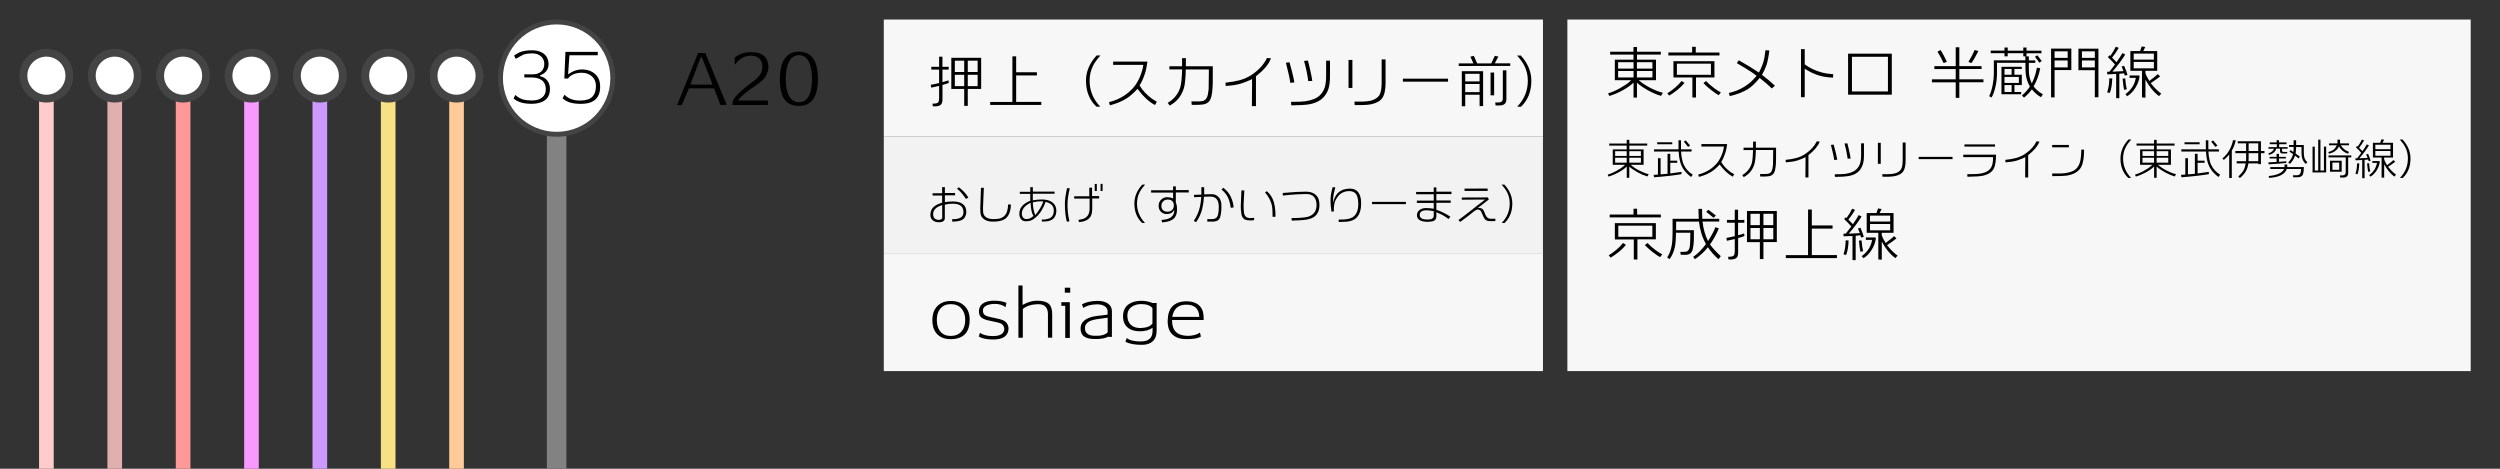 <?xml version="1.0" encoding="utf-8"?>
<!-- Generator: Adobe Illustrator 23.1.0, SVG Export Plug-In . SVG Version: 6.00 Build 0)  -->
<svg version="1.1" id="レイヤー_1" xmlns="http://www.w3.org/2000/svg" xmlns:xlink="http://www.w3.org/1999/xlink" x="0px"
	 y="0px" viewBox="0 0 512 96" style="enable-background:new 0 0 512 96;" xml:space="preserve">
<rect x="0" y="0" width="512" height="96" fill="#333333" stroke="none"/>
<style type="text/css">
	.st0{fill:#828282;}
	.st1{fill:#FFFFFF;}
	.st2{fill:#444444;}
	.st3{fill:#F7F7F7;}
	.st4{fill:#F2F2F2;}
	.st5{fill:#FFCC99;}
	.st6{fill:#F7E184;}
	.st7{fill:#CC99FF;}
	.st8{fill:#F799FF;}
	.st9{fill:#FF9999;}
	.st10{fill:#E2AFAF;}
	.st11{fill:#FFCCCC;}
</style>
<g>
	<rect x="112" y="14" class="st0" width="4" height="82"/>
</g>
<g>
	<circle class="st1" cx="114" cy="16" r="11.5"/>
	<path class="st2" d="M114,5c6.07,0,11,4.93,11,11s-4.93,11-11,11s-11-4.93-11-11S107.93,5,114,5 M114,4c-6.63,0-12,5.37-12,12
		s5.37,12,12,12s12-5.37,12-12S120.63,4,114,4L114,4z"/>
</g>
<rect x="181" y="4" class="st3" width="135" height="24"/>
<rect x="181" y="28" class="st4" width="135" height="24"/>
<rect x="181" y="52" class="st3" width="135" height="24"/>
<g>
	<path d="M193.02,17.39v3.02c0,0.47-0.11,0.81-0.32,1.02c-0.24,0.23-0.64,0.35-1.2,0.35h-0.47l-0.04-0.56h0.24
		c0.44,0,0.74-0.09,0.9-0.26c0.14-0.16,0.2-0.45,0.2-0.86v-2.51c-0.64,0.16-1.17,0.28-1.6,0.36l-0.12-0.59
		c0.39-0.06,0.96-0.17,1.72-0.35v-2.75h-1.6v-0.58h1.6V11.6h0.68v2.08h1.28v0.58h-1.28v2.56c0.54-0.14,0.96-0.26,1.24-0.36
		l0.06,0.52C194.05,17.09,193.62,17.23,193.02,17.39z M198.2,18.21v3.47h-0.73v-3.46h-2.64v-6.38h6.11v6.37H198.2z M197.47,12.43
		h-1.92v2.32h1.92V12.43z M197.47,15.32h-1.92v2.32h1.92V15.32z M200.22,12.43h-2.02v2.32h2.02V12.43z M200.22,15.32h-2.02v2.32
		h2.02V15.32z"/>
	<path d="M202.79,21.5v-0.62h4.55v-9.34h0.77v3.26h4.25v0.65h-4.25v5.42h5.14v0.62H202.79z"/>
	<path d="M225.36,11.37c-0.66,0.74-1.16,1.42-1.48,2.05c-0.49,0.95-0.73,1.99-0.73,3.12c0,2.02,0.73,3.79,2.18,5.3l-0.78,0.01
		c-1.42-1.34-2.14-3.12-2.14-5.32c0-1.86,0.72-3.58,2.17-5.17H225.36z"/>
	<path d="M236.55,21.51c-1.16-0.58-2.36-1.69-3.59-3.31c-0.83,0.9-1.6,1.56-2.29,1.99c-0.93,0.58-2.05,1.04-3.36,1.38l-0.19-0.65
		c1.22-0.3,2.32-0.79,3.29-1.45c0.5-0.34,0.99-0.76,1.49-1.28c0.57-0.6,1.05-1.34,1.46-2.23c0.4-0.88,0.67-1.78,0.79-2.68h-6.18
		v-0.67H235c-0.14,1.01-0.31,1.83-0.52,2.46c-0.32,0.97-0.68,1.78-1.09,2.42c0.58,1.02,1.44,1.93,2.56,2.75
		c0.18,0.13,0.51,0.32,0.97,0.59L236.55,21.51z"/>
	<path d="M247.93,20.24c-0.21,0.5-0.54,0.83-1.01,1.01c-0.34,0.14-0.85,0.21-1.52,0.22l-1.33,0.01L244,20.77h1.45
		c0.48,0,0.84-0.05,1.08-0.16c0.29-0.13,0.52-0.37,0.68-0.73c0.14-0.3,0.24-0.84,0.32-1.63c0.02-0.33,0.04-1.67,0.05-4.03h-4.73
		c-0.04,1.78-0.16,3.04-0.37,3.76c-0.47,1.64-1.45,2.86-2.94,3.65l-0.38-0.58c1.3-0.74,2.16-1.82,2.58-3.23
		c0.19-0.66,0.31-1.86,0.36-3.6h-2.62l0.02-0.65h2.59v-1.66h0.78l-0.01,1.66h5.52v0.3c0,1.86,0,2.94-0.01,3.24
		C248.33,18.61,248.18,19.66,247.93,20.24z"/>
	<path d="M259.85,12.86c-0.21,0.34-0.44,0.66-0.7,0.96c-0.51,0.59-1.16,1.2-1.93,1.81v6.1h-0.83l0.04-5.53
		c-1.31,0.63-2.5,1.04-3.55,1.21c-0.53,0.08-1.14,0.15-1.85,0.2l-0.06-0.68c1.19-0.13,2.16-0.3,2.92-0.5
		c0.92-0.26,1.75-0.63,2.48-1.13c1.41-0.93,2.45-2.07,3.12-3.43l0.8,0.08C260.15,12.3,260,12.61,259.85,12.86z"/>
	<path d="M264.26,16.97c-0.12-0.8-0.26-1.52-0.43-2.16c-0.1-0.45-0.26-1.1-0.48-1.96l0.74-0.1c0.06,0.22,0.15,0.57,0.28,1.03
		c0.07,0.27,0.18,0.67,0.31,1.19c0.18,0.71,0.31,1.35,0.41,1.91L264.26,16.97z M271.35,19.57c-0.67,0.91-1.72,1.5-3.16,1.78
		c-0.74,0.14-1.99,0.21-3.73,0.23l-0.07-0.72c1.38,0,2.33-0.04,2.86-0.11c1.41-0.2,2.42-0.61,3.05-1.22
		c0.46-0.45,0.78-0.96,0.98-1.55c0.21-0.62,0.31-1.42,0.31-2.42v-3.14h0.79v3.2c0,1.03-0.1,1.86-0.29,2.5
		C271.95,18.59,271.71,19.08,271.35,19.57z M267.93,16.61c-0.17-1.34-0.46-2.71-0.86-4.13l0.78-0.08c0.09,0.24,0.27,0.98,0.54,2.21
		c0.17,0.74,0.29,1.4,0.37,1.96L267.93,16.61z"/>
	<path d="M276.18,18.01v-5.74h0.79v5.74H276.18z M280.92,21.33c-0.4,0.1-0.97,0.16-1.7,0.18c-0.38,0-0.98,0-1.78,0.01l-0.05-0.71
		c1.1,0,1.59,0,1.46,0.01c0.88-0.03,1.51-0.1,1.88-0.2c0.88-0.23,1.48-0.63,1.8-1.2c0.29-0.51,0.43-1.34,0.43-2.48v-4.78h0.8v4.87
		c0,1.4-0.23,2.42-0.68,3.06C282.67,20.68,281.95,21.09,280.92,21.33z"/>
	<path d="M287.31,16.73l0.01-0.62h9.24v0.62H287.31z"/>
	<path d="M298.75,13.52v-0.54h3c-0.15-0.35-0.36-0.81-0.61-1.37l0.7-0.17c0.16,0.36,0.39,0.87,0.68,1.54h2.89
		c0.36-0.72,0.6-1.23,0.73-1.54l0.73,0.14c-0.14,0.28-0.38,0.74-0.74,1.39h3.17v0.54H298.75z M303.02,21.74V19.4h-2.94v2.36h-0.7
		v-7.18h4.36v7.13L303.02,21.74z M303.02,15.11h-2.94v1.56h2.94V15.11z M303.02,17.21h-2.94v1.66h2.94V17.21z M305.27,19.52v-4.67
		H306v4.67H305.27z M307.09,21.6h-0.79l-0.08-0.61h0.62c0.62,0,0.94-0.27,0.94-0.8V14.4h0.73v5.94
		C308.5,21.18,308.03,21.6,307.09,21.6z"/>
	<path d="M310.69,11.37h0.77c1.44,1.58,2.16,3.31,2.16,5.17c0,2.21-0.71,3.98-2.12,5.32l-0.78-0.01c1.46-1.51,2.18-3.28,2.18-5.3
		c0-1.13-0.24-2.17-0.73-3.12C311.85,12.79,311.35,12.11,310.69,11.37z"/>
</g>
<g>
	<path d="M194.78,69.46c-1.14,0.02-2.04-0.28-2.72-0.9c-0.74-0.68-1.11-1.68-1.11-3c0-1.26,0.36-2.24,1.08-2.93
		c0.67-0.65,1.57-0.99,2.7-0.99c1.13-0.01,2.04,0.31,2.74,0.95c0.76,0.7,1.13,1.66,1.12,2.88C198.58,68.1,197.31,69.42,194.78,69.46
		z M194.72,62.29c-0.93,0-1.65,0.31-2.16,0.94c-0.49,0.59-0.72,1.38-0.7,2.37c0.01,0.98,0.26,1.75,0.74,2.32
		c0.51,0.6,1.23,0.89,2.16,0.88c0.92-0.02,1.65-0.33,2.18-0.94c0.49-0.59,0.74-1.37,0.74-2.35c0-0.96-0.26-1.74-0.78-2.33
		C196.38,62.59,195.65,62.29,194.72,62.29z"/>
	<path d="M203.4,69.53c-1.25,0-2.23-0.2-2.94-0.59l0.21-0.74h0.07c0.61,0.4,1.45,0.61,2.52,0.63c1.45,0.02,2.25-0.4,2.41-1.26
		c0.04-0.22,0-0.46-0.11-0.71c-0.15-0.32-0.4-0.54-0.74-0.67c-0.21-0.09-0.59-0.19-1.13-0.29c-0.92-0.19-1.44-0.3-1.55-0.34
		c-0.65-0.18-1.1-0.42-1.34-0.73c-0.21-0.27-0.32-0.63-0.32-1.06c0-0.11,0.01-0.22,0.03-0.34c0.08-0.64,0.45-1.13,1.09-1.46
		c0.55-0.27,1.25-0.4,2.1-0.39c1.01,0.02,1.81,0.17,2.42,0.45l-0.18,0.84h-0.06c-0.59-0.44-1.34-0.65-2.25-0.63
		c-0.6,0.02-1.1,0.12-1.5,0.29c-0.53,0.22-0.81,0.56-0.83,1.01c-0.03,0.63,0.26,1.03,0.85,1.22c0.3,0.1,0.83,0.23,1.61,0.38
		c0.69,0.13,1.22,0.27,1.6,0.42c0.46,0.19,0.79,0.49,0.99,0.9c0.17,0.35,0.23,0.71,0.18,1.09C206.36,68.87,205.31,69.53,203.4,69.53
		z"/>
	<path d="M214.62,69.18v-4.82c0-1.42-0.7-2.1-2.1-2.06c-1.3,0.04-2.31,0.36-3.04,0.98l-0.01,5.89h-0.9v-10.7h0.85v3.98
		c1.04-0.58,2.02-0.87,2.94-0.87c1.19,0,2.03,0.25,2.53,0.74c0.4,0.4,0.6,1.11,0.6,2.11v4.73H214.62z"/>
	<path d="M218.16,69.21v-6.58h-0.8v-0.74h1.74v7.32H218.16z M218.07,59.94v-1.02h1.11v1.02H218.07z"/>
	<path d="M226.91,68.96c-0.36,0.24-1,0.4-1.92,0.46c-0.1,0.01-0.41,0.01-0.92,0.01c-1.66-0.03-2.57-0.59-2.73-1.69
		c-0.03-0.16-0.04-0.31-0.04-0.45c0-1.03,0.6-1.77,1.81-2.23c0.38-0.15,0.88-0.27,1.5-0.35c0.51-0.06,1.02-0.12,1.53-0.18
		c0.06-0.01,0.3-0.04,0.7-0.1v-0.64c0-0.48-0.22-0.85-0.67-1.12c-0.41-0.24-0.92-0.35-1.53-0.34c-1.22,0.03-2.14,0.28-2.76,0.74
		h-0.01l-0.29-0.74c0.8-0.44,1.83-0.68,3.09-0.71c0.92-0.02,1.66,0.16,2.22,0.54s0.83,0.91,0.83,1.59V69
		C227.25,69,226.98,68.98,226.91,68.96z M226.85,65.06c-0.45,0.07-0.75,0.11-0.9,0.13c-0.44,0.06-0.87,0.12-1.3,0.18
		c-0.51,0.08-0.93,0.18-1.26,0.31c-0.79,0.33-1.19,0.83-1.19,1.51c0,0.11,0.01,0.23,0.03,0.35c0.06,0.41,0.28,0.72,0.67,0.94
		c0.29,0.17,0.64,0.26,1.05,0.28c1.42,0.08,2.38-0.15,2.9-0.7V65.06z"/>
	<path d="M233.87,70.62c-1.45,0.01-2.58-0.2-3.39-0.63l0.29-0.77l0.01,0.01c0.55,0.47,1.49,0.7,2.81,0.7c0.83,0,1.45-0.17,1.85-0.53
		c0.41-0.35,0.61-0.91,0.61-1.69v-0.59c-0.67,0.49-1.54,0.73-2.62,0.73c-1.05,0-1.87-0.26-2.48-0.77c-0.63-0.53-0.95-1.3-0.95-2.3
		c0-1.08,0.38-1.9,1.13-2.45c0.64-0.47,1.5-0.71,2.58-0.73c0.37-0.01,0.8,0.04,1.28,0.13c0.48,0.1,0.82,0.21,1.01,0.33h0.88v5.71
		c0,0.93-0.27,1.64-0.8,2.11C235.57,70.38,234.83,70.62,233.87,70.62z M236.01,63.09c-0.43-0.54-1.19-0.81-2.28-0.81
		c-0.77,0-1.41,0.18-1.93,0.53c-0.62,0.44-0.92,1.05-0.92,1.85c0.01,0.81,0.26,1.44,0.74,1.88c0.48,0.44,1.14,0.66,1.96,0.64
		c1.22-0.03,2.03-0.34,2.44-0.92V63.09z"/>
	<path d="M245.75,68.12l0.2,0.81c-0.59,0.36-1.56,0.54-2.93,0.52c-0.83,0-1.49-0.11-1.99-0.34c-1.31-0.58-1.94-1.74-1.89-3.47
		c0.03-1.29,0.35-2.25,0.95-2.88c0.66-0.69,1.61-1.04,2.86-1.05c0.79-0.01,1.47,0.13,2.04,0.42c0.65,0.35,1.09,0.86,1.32,1.55
		c0.14,0.46,0.21,1.07,0.2,1.85h-6.47c-0.05,2.14,1.02,3.22,3.19,3.25C244.25,68.78,245.09,68.56,245.75,68.12z M242.73,62.4
		c-1.48,0.06-2.37,0.89-2.65,2.49h5.53C245.56,63.16,244.6,62.33,242.73,62.4z"/>
</g>
<g>
	<path d="M197.33,44.82c-0.38,0.37-1.15,0.56-2.3,0.58l-0.04-0.51c0.77,0.01,1.35-0.1,1.74-0.32s0.58-0.59,0.59-1.1
		c0-0.69-0.25-1.17-0.74-1.45c-0.36-0.2-0.87-0.3-1.53-0.3c-0.5,0-1.01,0.06-1.55,0.19v2.76c0,0.56-0.41,0.85-1.24,0.85
		c-0.49,0-0.89-0.13-1.21-0.38c-0.35-0.28-0.53-0.66-0.51-1.16c0.01-0.62,0.2-1.12,0.58-1.51c0.37-0.39,0.98-0.71,1.83-0.96v-1.46
		h-1.96v-0.47h1.96l-0.01-1.26h0.57v1.21h2.09v0.48h-2.09v1.38c0.51-0.08,1.06-0.12,1.64-0.13c0.84-0.01,1.5,0.16,1.98,0.5
		c0.53,0.38,0.79,0.95,0.77,1.71C197.87,44.01,197.69,44.47,197.33,44.82z M192.96,42c-1.24,0.38-1.86,1-1.85,1.87
		c0,0.7,0.35,1.08,1.05,1.16c0.24-0.01,0.42-0.04,0.53-0.09c0.19-0.08,0.28-0.24,0.28-0.46L192.96,42z M197.81,40.74
		c-0.31-0.53-0.78-1.12-1.4-1.75c-0.09-0.08-0.23-0.19-0.41-0.33l0.37-0.31c0.85,0.64,1.5,1.35,1.96,2.13L197.81,40.74z"/>
	<path d="M205.88,44.8c-0.52,0.39-1.35,0.59-2.5,0.59c-0.65,0.01-1.19-0.11-1.63-0.35c-0.61-0.34-0.94-0.87-0.97-1.59
		c-0.01-0.25-0.02-0.52-0.02-0.82c0-0.13,0.05-1.51,0.14-4.17h0.59c-0.11,2.5-0.17,3.87-0.17,4.11c0,0.29,0.01,0.56,0.02,0.81
		c0.03,0.52,0.26,0.91,0.7,1.17c0.34,0.2,0.74,0.3,1.22,0.31c0.76,0.02,1.33-0.04,1.74-0.2c0.51-0.2,0.88-0.54,1.11-1.02
		c0.2-0.42,0.32-1.01,0.35-1.78l0.58,0.04c-0.04,0.77-0.16,1.38-0.36,1.85C206.5,44.19,206.23,44.53,205.88,44.8z"/>
	<path d="M214.33,45.34c-0.26,0.03-0.57,0.04-0.94,0.04l-0.03-0.43c0.28,0.01,0.43,0.01,0.45,0.01c0.66-0.06,1.14-0.2,1.43-0.42
		c0.38-0.28,0.57-0.75,0.58-1.4c0.01-0.49-0.14-0.88-0.42-1.17c-0.26-0.26-0.68-0.47-1.26-0.63c-0.47,1.37-1.15,2.43-2.02,3.19
		c-0.36,0.31-0.7,0.53-1.02,0.64c-0.26,0.1-0.6,0.15-1.02,0.15c-0.37,0.01-0.68-0.12-0.93-0.39s-0.38-0.63-0.39-1.08
		c-0.04-1.22,0.71-2.13,2.24-2.74c-0.01-0.38-0.01-0.85,0-1.4h-2.14v-0.43H211v-0.96h0.52l0.01,0.92h4.45v0.44h-4.46
		c0,0.26,0,0.71,0,1.35c0.68-0.12,1.28-0.18,1.82-0.18c0.25,0,0.48,0.01,0.7,0.04c0.7,0.08,1.25,0.32,1.66,0.7
		c0.44,0.42,0.66,0.97,0.64,1.66C216.29,44.48,215.63,45.19,214.33,45.34z M211.07,41.54c-0.51,0.22-0.92,0.5-1.24,0.85
		c-0.37,0.41-0.56,0.85-0.56,1.34c0,0.32,0.08,0.58,0.23,0.79c0.17,0.24,0.42,0.35,0.73,0.34c0.28-0.01,0.53-0.06,0.74-0.16
		c0.17-0.08,0.4-0.24,0.7-0.48C211.31,43.75,211.12,42.86,211.07,41.54z M211.51,41.45c0.06,1.18,0.24,2.05,0.53,2.61
		c0.76-0.95,1.31-1.88,1.63-2.8c-0.19-0.02-0.37-0.03-0.56-0.03C212.6,41.23,212.06,41.3,211.51,41.45z"/>
	<path d="M219.09,38.57c-0.29,1.22-0.45,2.26-0.46,3.1c-0.02,1.29,0.11,2.5,0.39,3.64l-0.52,0.11c-0.27-0.86-0.41-2.12-0.41-3.76
		c0-0.79,0.15-1.83,0.44-3.13L219.09,38.57z M225.1,40.65h-1.41v2.03c0,0.78-0.13,1.36-0.4,1.75c-0.41,0.61-1.18,0.97-2.31,1.07
		l-0.11-0.47c0.54-0.07,0.96-0.18,1.27-0.34c0.67-0.35,1.01-1.01,1.01-2v-2.01L220,40.68v-0.49h3.09v-1.76h0.57l-0.01,1.72h1.45
		V40.65z M224.2,39.12v-1.45h0.43v1.45H224.2z M225.4,39.11v-1.46h0.41v1.46H225.4z"/>
	<path d="M234.52,37.8c-0.5,0.55-0.87,1.06-1.11,1.54c-0.37,0.71-0.55,1.49-0.55,2.34c0,1.52,0.55,2.84,1.64,3.98l-0.58,0.01
		c-1.07-1.01-1.6-2.34-1.6-3.99c0-1.39,0.54-2.69,1.63-3.88H234.52z"/>
	<path d="M240.81,39.42v2.06c0.17,0.35,0.25,0.83,0.25,1.43c-0.01,0.88-0.25,1.52-0.75,1.93c-0.47,0.39-1.24,0.63-2.31,0.71
		l-0.11-0.51c1-0.07,1.68-0.28,2.04-0.63c0.22-0.21,0.36-0.42,0.44-0.63c0.07-0.18,0.11-0.45,0.13-0.82
		c-0.32,0.58-0.83,0.88-1.53,0.88c-0.47,0-0.86-0.14-1.17-0.43c-0.35-0.32-0.52-0.75-0.51-1.31c0.01-0.51,0.19-0.93,0.57-1.26
		c0.37-0.33,0.79-0.48,1.26-0.45c0.42,0.02,0.79,0.1,1.13,0.24v-1.18h-4.5v-0.48h4.5v-0.8h0.57v0.76h2.64v0.49H240.81z M240.25,41.4
		c-0.21-0.38-0.6-0.55-1.17-0.53c-0.4,0.02-0.72,0.17-0.95,0.46c-0.19,0.24-0.28,0.51-0.28,0.81c0,0.36,0.1,0.65,0.3,0.86
		c0.2,0.22,0.48,0.33,0.84,0.35c0.45,0.02,0.8-0.1,1.06-0.34s0.37-0.61,0.35-1.09C240.38,41.73,240.34,41.56,240.25,41.4z"/>
	<path d="M249.86,44.53c-0.19,0.53-0.63,0.82-1.3,0.85c-0.55,0.02-0.99,0.02-1.31,0l0.02-0.51c0.02,0,0.31,0,0.86,0.01
		c0.68,0.01,1.1-0.24,1.26-0.74c0.14-0.44,0.22-1.03,0.22-1.76c0-1.4-0.57-2.11-1.71-2.12c-0.26-0.01-0.7,0-1.32,0.03
		c-0.07,0.95-0.19,1.77-0.36,2.46c-0.25,1.01-0.67,1.93-1.27,2.76l-0.46-0.28c0.59-0.85,1.01-1.82,1.26-2.9
		c0.13-0.58,0.22-1.24,0.27-2c-0.44,0.02-0.93,0.04-1.48,0.06V39.9l1.5-0.04v-1.52h0.57l0.01,1.46l1.5-0.03
		c0.44-0.01,0.83,0.1,1.17,0.35c0.34,0.25,0.57,0.58,0.71,1c0.13,0.37,0.18,0.85,0.15,1.43C250.12,43.4,250.02,44.06,249.86,44.53z
		 M252.06,42.56c-0.13-1-0.38-1.82-0.77-2.47c-0.26-0.44-0.64-0.87-1.13-1.27l0.37-0.36c0.7,0.53,1.22,1.15,1.55,1.87
		c0.32,0.7,0.51,1.41,0.57,2.15L252.06,42.56z"/>
	<path d="M256.84,45.08c-0.24,0.05-0.49,0.07-0.75,0.07c-0.43,0-0.82-0.06-1.16-0.19c-0.35-0.23-0.58-0.56-0.67-0.99
		c-0.01-0.1-0.03-0.26-0.06-0.48c-0.06-0.33-0.09-0.71-0.09-1.14c0-0.2,0.01-0.48,0.03-0.84c0.02-0.4,0.03-0.67,0.03-0.83
		c0.01-0.28,0.03-0.84,0.07-1.69l0.6,0.02c-0.05,0.65-0.1,1.6-0.15,2.84c-0.01,0.7,0.02,1.26,0.08,1.68
		c0.06,0.42,0.2,0.72,0.43,0.89c0.2,0.16,0.5,0.24,0.9,0.24c0.13,0,0.27-0.01,0.43-0.03l0.32-0.03L256.84,45.08z M260.63,44.4
		c-0.01-0.38-0.02-0.77-0.03-1.16c-0.01-0.39-0.04-0.7-0.08-0.94c-0.09-0.55-0.3-1.13-0.62-1.73c-0.23-0.42-0.5-0.8-0.82-1.13
		l0.35-0.3c0.56,0.49,0.98,1.06,1.26,1.71c0.36,0.85,0.54,2.03,0.53,3.54L260.63,44.4z"/>
	<path d="M268.99,44.5c-0.5,0.3-1.22,0.49-2.13,0.57c-0.6,0.05-1.37,0.09-2.32,0.11l-0.03-0.52c0.32,0,0.8-0.01,1.44-0.03
		c0.9-0.05,1.53-0.13,1.88-0.23c1.2-0.34,1.8-1.14,1.8-2.41c0-0.71-0.17-1.27-0.52-1.66c-0.38-0.42-0.93-0.62-1.65-0.59l-1.83,0.06
		c-0.86,0.04-1.83,0.13-2.9,0.25l-0.02-0.53c2.16-0.19,3.74-0.28,4.75-0.27c0.87,0.01,1.54,0.22,2.01,0.66
		c0.51,0.47,0.76,1.16,0.75,2.09C270.21,43.17,269.8,44.01,268.99,44.5z"/>
	<path d="M277.63,44.75c-0.4,0.33-0.97,0.54-1.69,0.64c-0.13,0.02-0.71,0.04-1.75,0.08l-0.05-0.5c0.61,0,1-0.01,1.2-0.03
		c0.97-0.08,1.65-0.32,2.03-0.72c0.54-0.55,0.81-1.35,0.81-2.4c0-0.13-0.01-0.27-0.02-0.41c-0.04-0.7-0.17-1.22-0.38-1.57
		c-0.27-0.44-0.72-0.68-1.36-0.7c-0.5-0.02-0.96,0.07-1.39,0.27c-0.4,0.18-0.72,0.43-0.97,0.75c-0.44,0.56-0.71,1.11-0.8,1.65
		s-0.11,1.04-0.08,1.48l-0.5,0.05c-0.13-0.82-0.19-1.57-0.19-2.25c0-0.2,0.01-0.41,0.02-0.6c0.03-0.58,0.17-1.3,0.41-2.16l0.55,0.04
		c-0.25,0.89-0.4,1.63-0.44,2.23c-0.02,0.29-0.02,0.62-0.02,1c0.26-1.32,0.86-2.2,1.78-2.63c0.44-0.21,0.98-0.32,1.61-0.34
		c0.79-0.02,1.4,0.25,1.81,0.81c0.33,0.45,0.51,1.08,0.54,1.9C278.81,42.95,278.44,44.09,277.63,44.75z"/>
	<path d="M280.99,41.81l0.01-0.47h6.93v0.47H280.99z"/>
	<path d="M294.17,39.75v1.3h2.93v0.48h-2.93v1.43c1.03,0.35,1.99,0.83,2.87,1.42l-0.37,0.47c-0.48-0.35-0.95-0.65-1.4-0.9
		c-0.23-0.1-0.59-0.26-1.1-0.48v0.76c0,0.42-0.12,0.72-0.36,0.9c-0.24,0.18-0.67,0.27-1.28,0.29c-0.64,0.02-1.16-0.05-1.56-0.22
		c-0.54-0.23-0.8-0.62-0.78-1.17c0.02-0.43,0.2-0.78,0.54-1.03s0.77-0.39,1.29-0.39c0.54,0,1.08,0.05,1.61,0.14v-1.19h-3.46v-0.47
		h3.46v-1.31h-3.61v-0.47h3.61v-0.93h0.54v0.88h3.09v0.48H294.17z M292.18,43.07c-0.9,0-1.37,0.29-1.42,0.87
		c-0.04,0.62,0.38,0.96,1.28,1c0.53,0.03,0.9,0,1.11-0.08c0.32-0.13,0.48-0.37,0.48-0.72v-0.89
		C293.01,43.13,292.53,43.07,292.18,43.07z"/>
	<path d="M304.96,45.28c-0.36-0.02-0.64-0.15-0.85-0.39c-0.13-0.15-0.28-0.42-0.43-0.8c-0.08-0.16-0.19-0.4-0.32-0.7
		c-0.09-0.23-0.27-0.38-0.53-0.46c-0.13-0.04-0.29-0.02-0.47,0.06c-0.18,0.08-0.37,0.2-0.57,0.36c-0.68,0.57-1.6,1.27-2.74,2.1
		l-0.37-0.38c0.6-0.43,1.45-1.07,2.54-1.93c0.25-0.22,0.64-0.53,1.18-0.94c0.73-0.55,1.31-1,1.74-1.33l-4.76,0.03v-0.45l5.33-0.02
		l0.21,0.41c-0.3,0.22-1.06,0.81-2.27,1.77c0.1-0.01,0.18-0.01,0.26-0.01c0.33,0,0.57,0.08,0.73,0.23c0.11,0.1,0.22,0.28,0.32,0.52
		c0.05,0.13,0.13,0.32,0.22,0.56c0.25,0.56,0.56,0.86,0.95,0.88c0.23,0.01,0.6,0.01,1.12,0v0.48
		C305.68,45.3,305.26,45.3,304.96,45.28z M299.94,39.1v-0.47l4.73-0.02v0.49H299.94z"/>
	<path d="M307.52,37.8h0.58c1.08,1.19,1.62,2.48,1.62,3.88c0,1.66-0.53,2.98-1.59,3.99l-0.58-0.01c1.09-1.13,1.64-2.46,1.64-3.98
		c0-0.85-0.18-1.63-0.55-2.34C308.39,38.87,308.02,38.35,307.52,37.8z"/>
</g>
<g>
	<path d="M147.54,21.49l-1.3-3.4h-5.14l-1.48,3.44h-0.95l4.3-10.67h1.48l4.38,10.63H147.54z M143.76,11.78h-0.27l-2.11,5.54h4.56
		L143.76,11.78z"/>
	<path d="M157.04,15.17c-0.2,0.46-0.48,0.87-0.84,1.23c-0.36,0.36-0.92,0.79-1.68,1.29c-0.63,0.4-1.25,0.86-1.88,1.37
		c-0.75,0.62-1.25,1.12-1.51,1.53h6.13v0.92h-7.24l0.01-0.49c0.02-0.86,1.44-2.31,4.26-4.37c0.77-0.57,1.3-1.15,1.58-1.74
		c0.21-0.44,0.3-0.94,0.27-1.51c-0.05-0.69-0.33-1.21-0.84-1.57c-0.46-0.32-1.02-0.46-1.68-0.43c-0.72,0.03-1.36,0.25-1.93,0.66
		c-0.46,0.31-0.81,0.68-1.05,1.11h-0.17v-1.36c0.91-0.75,1.98-1.12,3.21-1.13c0.61,0,1.11,0.05,1.51,0.14
		c1.32,0.32,2.04,1.19,2.17,2.63C157.41,13.99,157.3,14.56,157.04,15.17z"/>
	<path d="M163.62,21.7c-1.5,0-2.57-0.59-3.21-1.76c-0.47-0.89-0.7-2.15-0.7-3.78c0-1.57,0.26-2.82,0.77-3.77
		c0.65-1.2,1.7-1.81,3.14-1.81c2.59,0,3.89,1.86,3.89,5.57C167.51,19.86,166.22,21.7,163.62,21.7z M163.62,11.3
		c-1,0-1.73,0.56-2.18,1.67c-0.35,0.82-0.52,1.89-0.52,3.19c0,1.3,0.17,2.35,0.52,3.16c0.45,1.08,1.18,1.62,2.18,1.62
		c1.01,0,1.74-0.54,2.18-1.62c0.34-0.81,0.5-1.87,0.5-3.16c0-1.31-0.17-2.37-0.5-3.19C165.35,11.86,164.62,11.3,163.62,11.3z"/>
</g>
<rect x="321" y="4" class="st3" width="185" height="72"/>
<g>
	<path d="M340.18,19.64c-0.85-0.25-1.73-0.62-2.63-1.12c-0.91-0.5-1.67-1.03-2.3-1.58v3.05h-0.7v-3.07
		c-0.58,0.56-1.33,1.09-2.23,1.58c-0.9,0.5-1.81,0.88-2.74,1.16l-0.24-0.55c0.74-0.21,1.46-0.51,2.16-0.9
		c0.62-0.35,1.07-0.61,1.33-0.78c0.5-0.33,0.91-0.66,1.25-1.01h-3.36v-4.2h3.82v-1.04h-4.78v-0.58h4.78V9.62h0.72v0.98h4.88v0.58
		h-4.88v1.04h3.89v4.2h-3.56c0.71,0.59,1.48,1.1,2.32,1.54c0.92,0.48,1.8,0.83,2.64,1.04L340.18,19.64z M334.55,12.74h-3.16v1.31
		h3.16V12.74z M334.55,14.54h-3.16v1.33h3.16V14.54z M338.42,12.74h-3.18v1.31h3.18V12.74z M338.42,14.54h-3.18v1.33h3.18V14.54z"/>
	<path d="M343.52,18.42c-0.59,0.48-1.15,0.86-1.67,1.16l-0.38-0.47c1.24-0.78,2.21-1.62,2.92-2.52l0.6,0.38
		C344.59,17.47,344.11,17.95,343.52,18.42z M341.68,11.35v-0.6h4.87V9.58h0.74v1.18h4.86v0.6H341.68z M347.34,15.85v4.13l-0.74-0.02
		v-4.1h-3.88v-3.32h8.4v3.32H347.34z M350.4,13.04h-6.97v2.28h6.97V13.04z M351.98,19.5c-0.4-0.22-0.93-0.59-1.59-1.11
		s-1.17-0.98-1.53-1.37l0.55-0.42c0.42,0.46,0.97,0.94,1.63,1.44c0.46,0.35,0.93,0.65,1.39,0.89L351.98,19.5z"/>
	<path d="M362.88,18.12c-0.58-0.58-1.42-1.3-2.5-2.16c-0.87,1.06-1.67,1.82-2.4,2.28c-1.02,0.63-2.26,1.11-3.73,1.44l-0.19-0.64
		c2.35-0.53,4.25-1.7,5.69-3.52l-0.98-0.71c-0.63-0.43-1.66-1.06-3.07-1.88l0.4-0.58c1.38,0.75,2.76,1.59,4.12,2.51
		c0.59-1.1,0.97-2.11,1.13-3.04c0.08-0.46,0.15-0.97,0.22-1.54l0.79,0.06c-0.15,1.28-0.35,2.28-0.59,3
		c-0.18,0.54-0.48,1.2-0.91,1.99c0.81,0.61,1.69,1.35,2.65,2.22L362.88,18.12z"/>
	<path d="M375.4,15.9c-1.29-0.05-2.37-0.24-3.24-0.56c-0.22-0.08-0.57-0.22-1.04-0.42c-0.4-0.18-0.9-0.47-1.51-0.85v5.84h-0.77
		v-9.85h0.77v3.12c0.96,0.73,2.13,1.28,3.52,1.67c0.54,0.15,1.31,0.27,2.32,0.35L375.4,15.9z"/>
	<path d="M378.49,19.39v-8.4h8.95v8.4H378.49z M386.65,11.63h-7.37v7.1h7.37V11.63z"/>
	<path d="M401.27,16.86v3.18h-0.74v-3.18h-4.87v-0.61h4.87v-2.11h-4.37v-0.59h4.37V9.68h0.74v3.86h4.55v0.59h-4.55v2.11h4.94v0.61
		H401.27z M398.05,12.91c-0.26-0.58-0.68-1.36-1.25-2.34l0.64-0.32c0.42,0.67,0.84,1.47,1.28,2.39L398.05,12.91z M403.73,12.92
		l-0.6-0.24c0.54-0.87,0.96-1.68,1.28-2.44l0.76,0.22C404.66,11.49,404.18,12.31,403.73,12.92z"/>
	<path d="M418.01,19.9c-0.62-0.3-1.25-0.84-1.88-1.6c-0.46,0.63-1,1.2-1.61,1.69l-0.43-0.43c0.67-0.58,1.22-1.2,1.64-1.84
		c-0.61-1.01-0.91-2.18-0.91-3.53c0-0.18,0-0.63-0.01-1.33h-5.82v2.03c0,1.15-0.14,2.24-0.41,3.25c-0.22,0.82-0.46,1.44-0.74,1.84
		l-0.46-0.3c0.29-0.54,0.52-1.28,0.71-2.22c0.17-0.86,0.25-1.66,0.25-2.38v-2.72h6.46l-0.01-0.82h-0.42v-0.64h-3.19v0.64h-0.66
		v-0.64h-2.82v-0.53h2.82V9.74h0.66v0.64h3.19V9.74h0.66v0.64h3.06v0.53h-3.06v0.65l0.47-0.02l0.01,0.83h1.32v0.5h-1.32v1.38
		c-0.02,1,0.18,1.95,0.6,2.84c0.34-0.68,0.59-1.33,0.76-1.96c0.14-0.51,0.24-0.94,0.3-1.27l0.67,0.12
		c-0.26,1.37-0.71,2.61-1.36,3.72c0.5,0.65,1.13,1.18,1.9,1.61L418.01,19.9z M412.56,17.42v1.42h1.37v0.46h-4.03v-5.62h4.16v0.44
		h-1.51v1.19h1.52v2.11H412.56z M411.98,14.12h-1.46v1.19h1.46V14.12z M413.46,15.75h-2.94v1.24h2.94V15.75z M411.98,17.42h-1.46
		v1.42h1.46V17.42z M417.65,12.84c-0.16-0.26-0.46-0.66-0.89-1.22l0.49-0.3c0.33,0.41,0.63,0.8,0.9,1.19
		C417.98,12.63,417.82,12.74,417.65,12.84z"/>
	<path d="M420.78,14.36v5.59h-0.72v-10h4.15v4.4H420.78z M423.46,10.51h-2.68v1.34h2.68V10.51z M423.46,12.38h-2.68v1.42h2.68V12.38
		z M429.02,19.91v-5.54h-3.36v-4.4h4.1v9.95H429.02z M429.02,10.51h-2.64v1.34h2.64V10.51z M429.02,12.38h-2.64v1.42h2.64V12.38z"/>
	<path d="M435.14,15.47c-0.02-0.11-0.06-0.26-0.12-0.46c-0.26,0.03-0.58,0.06-0.98,0.1v5h-0.65v-4.96c-0.8,0.05-1.4,0.08-1.81,0.08
		l-0.05-0.54c0.13,0,0.29,0,0.48,0c0.41-0.52,0.78-1.01,1.13-1.48c-0.46-0.54-0.95-1.05-1.45-1.51l0.31-0.38
		c0.03,0.02,0.09,0.07,0.18,0.14c0.49-0.68,0.87-1.31,1.14-1.9l0.59,0.24c-0.39,0.7-0.84,1.37-1.36,2c0.34,0.32,0.64,0.63,0.92,0.94
		c0.55-0.78,0.95-1.41,1.19-1.87l0.59,0.28c-0.62,1.05-1.5,2.22-2.63,3.53c0.9-0.03,1.65-0.07,2.26-0.11
		c-0.14-0.38-0.26-0.7-0.37-0.96l0.5-0.14c0.34,0.76,0.58,1.39,0.7,1.88L435.14,15.47z M432.08,19.04l-0.53-0.12
		c0.3-0.94,0.44-1.89,0.43-2.86h0.61C432.55,17.35,432.38,18.35,432.08,19.04z M435.02,18.4c-0.11-0.42-0.22-1.18-0.31-2.3
		l0.54-0.04c0.06,0.93,0.17,1.67,0.32,2.22L435.02,18.4z M435.64,19.7l-0.35-0.42c0.66-0.48,1.16-1.02,1.52-1.63
		c0.31-0.54,0.51-1.11,0.6-1.7h-1.27v-0.5h1.92l0.13,0.14c-0.08,0.79-0.36,1.57-0.83,2.34C436.88,18.72,436.3,19.31,435.64,19.7z
		 M442.16,19.68c-1.09-0.82-2.01-1.95-2.77-3.38v3.7l-0.71-0.04V14.5h-2.38v-4.04h2l0.32-0.95l0.73,0.11l-0.41,0.84h2.86v4.04h-2.42
		v0.48c0.15,0.47,0.42,1,0.8,1.6c0.74-0.54,1.32-1,1.73-1.4l0.49,0.46c-0.4,0.34-1.04,0.8-1.93,1.38c0.12,0.15,0.22,0.28,0.3,0.37
		c0.56,0.7,1.18,1.29,1.86,1.79L442.16,19.68z M441.11,10.98h-4.13v1.22h4.13V10.98z M441.11,12.69h-4.13v1.3h4.13V12.69z"/>
</g>
<g>
	<path d="M337.37,36.14c-0.64-0.19-1.29-0.47-1.97-0.84c-0.68-0.38-1.26-0.77-1.72-1.18v2.29h-0.52v-2.3
		c-0.44,0.42-0.99,0.82-1.67,1.19c-0.68,0.37-1.36,0.66-2.06,0.87l-0.18-0.41c0.56-0.16,1.1-0.38,1.62-0.67
		c0.47-0.26,0.8-0.46,1-0.58c0.37-0.25,0.68-0.5,0.94-0.76h-2.52v-3.15h2.86v-0.78h-3.58v-0.43h3.58v-0.74h0.54v0.74h3.66v0.43
		h-3.66v0.78h2.92v3.15h-2.67c0.53,0.44,1.11,0.83,1.74,1.15c0.69,0.36,1.35,0.62,1.98,0.78L337.37,36.14z M333.15,30.96h-2.37v0.98
		h2.37V30.96z M333.15,32.31h-2.37v1h2.37V32.31z M336.06,30.96h-2.38v0.98h2.38V30.96z M336.06,32.31h-2.38v1h2.38V32.31z"/>
	<path d="M338.75,36.31l-0.08-0.5c0.17-0.01,0.46-0.03,0.88-0.06v-3.35h0.54v3.31c0.57-0.04,1.04-0.08,1.42-0.12V31.5h0.56v1.4h1.43
		v0.44h-1.43v2.18c0.64-0.08,1.4-0.19,2.29-0.32l0.02,0.46c-0.37,0.08-1.16,0.2-2.37,0.34C340.71,36.14,339.63,36.25,338.75,36.31z
		 M346.33,36.25c-0.73-0.56-1.29-1.15-1.67-1.78c-0.29-0.49-0.52-1.08-0.67-1.78c-0.09-0.38-0.16-0.93-0.2-1.66h-5.05v-0.45h5.03
		l-0.01-0.28c-0.01-0.4-0.02-0.92-0.01-1.57h0.52c-0.01,0.7-0.01,1.23,0,1.6l0.01,0.25h2.16v0.45h-2.15
		c0.02,0.46,0.06,0.84,0.11,1.14c0.11,0.65,0.25,1.18,0.44,1.58c0.38,0.81,0.99,1.49,1.84,2.03L346.33,36.25z M339.39,29.55v-0.42
		h3.09v0.42H339.39z M345.71,30.08c-0.19-0.24-0.48-0.6-0.86-1.08l0.4-0.23c0.37,0.41,0.67,0.76,0.89,1.05L345.71,30.08z"/>
	<path d="M354.87,36.18c-0.87-0.44-1.77-1.27-2.69-2.48c-0.62,0.67-1.2,1.17-1.72,1.49c-0.7,0.44-1.54,0.78-2.52,1.04l-0.14-0.49
		c0.92-0.23,1.74-0.59,2.47-1.09c0.37-0.25,0.74-0.57,1.12-0.96c0.43-0.45,0.79-1.01,1.09-1.67c0.3-0.66,0.5-1.33,0.59-2.01h-4.63
		v-0.5h5.28c-0.1,0.76-0.23,1.37-0.39,1.85c-0.24,0.73-0.51,1.33-0.82,1.82c0.44,0.76,1.08,1.45,1.92,2.06
		c0.14,0.1,0.38,0.24,0.73,0.44L354.87,36.18z"/>
	<path d="M363.4,35.23c-0.16,0.37-0.41,0.62-0.76,0.76c-0.26,0.1-0.64,0.16-1.14,0.16l-1,0.01l-0.04-0.53h1.09
		c0.36,0,0.63-0.04,0.81-0.12c0.22-0.1,0.39-0.28,0.51-0.55c0.1-0.22,0.18-0.63,0.24-1.22c0.02-0.25,0.03-1.25,0.04-3.02h-3.55
		c-0.03,1.34-0.12,2.28-0.28,2.82c-0.35,1.23-1.09,2.14-2.21,2.74l-0.29-0.43c0.97-0.56,1.62-1.37,1.94-2.42
		c0.14-0.49,0.23-1.39,0.27-2.7h-1.96l0.02-0.49h1.94v-1.24h0.58l-0.01,1.24h4.14v0.22c0,1.4,0,2.21-0.01,2.43
		C363.7,34.01,363.59,34.79,363.4,35.23z"/>
	<path d="M372.34,29.69c-0.16,0.25-0.33,0.49-0.52,0.72c-0.38,0.44-0.87,0.9-1.45,1.36v4.57h-0.62l0.03-4.15
		c-0.98,0.47-1.87,0.78-2.66,0.91c-0.4,0.06-0.86,0.11-1.39,0.15l-0.04-0.51c0.89-0.1,1.62-0.22,2.19-0.38
		c0.69-0.19,1.31-0.47,1.86-0.85c1.06-0.7,1.84-1.55,2.34-2.57l0.6,0.06C372.57,29.27,372.46,29.5,372.34,29.69z"/>
	<path d="M375.65,32.77c-0.09-0.6-0.2-1.14-0.32-1.62c-0.07-0.34-0.19-0.82-0.36-1.47l0.56-0.07c0.04,0.17,0.11,0.43,0.21,0.77
		c0.05,0.2,0.13,0.5,0.23,0.89c0.13,0.53,0.23,1.01,0.31,1.43L375.65,32.77z M380.97,34.73c-0.5,0.68-1.29,1.13-2.37,1.33
		c-0.56,0.1-1.49,0.16-2.8,0.17l-0.05-0.54c1.03,0,1.75-0.03,2.14-0.08c1.06-0.15,1.82-0.46,2.29-0.92
		c0.34-0.34,0.59-0.72,0.74-1.16c0.16-0.46,0.23-1.07,0.23-1.82v-2.36h0.59v2.4c0,0.77-0.07,1.4-0.22,1.87
		C381.42,33.99,381.23,34.36,380.97,34.73z M378.4,32.5c-0.13-1-0.34-2.03-0.65-3.1l0.58-0.06c0.07,0.18,0.2,0.73,0.4,1.66
		c0.13,0.56,0.22,1.05,0.28,1.47L378.4,32.5z"/>
	<path d="M384.59,33.55v-4.3h0.59v4.3H384.59z M388.14,36.05c-0.3,0.07-0.73,0.12-1.28,0.14c-0.29,0-0.73,0-1.33,0.01l-0.04-0.53
		c0.83,0,1.19,0,1.1,0.01c0.66-0.02,1.13-0.08,1.41-0.15c0.66-0.17,1.11-0.47,1.35-0.9c0.22-0.38,0.32-1,0.32-1.86v-3.58h0.6v3.65
		c0,1.05-0.17,1.82-0.51,2.3C389.46,35.56,388.92,35.87,388.14,36.05z"/>
	<path d="M392.94,32.59l0.01-0.47h6.93v0.47H392.94z"/>
	<path d="M408.37,34.44c-0.4,0.82-1.2,1.34-2.4,1.57c-0.59,0.11-1.6,0.17-3.04,0.19l-0.04-0.53c0.37,0,0.86-0.01,1.49-0.02
		c0.58-0.02,1.06-0.06,1.43-0.14c1.01-0.21,1.69-0.65,2.02-1.3c0.25-0.49,0.37-1.17,0.34-2.03h-6.09v-0.5l6.71-0.01
		C408.78,32.94,408.65,33.87,408.37,34.44z M402.32,30.03v-0.46h6.26v0.46H402.32z"/>
	<path d="M417.34,29.69c-0.16,0.25-0.33,0.49-0.52,0.72c-0.38,0.44-0.87,0.9-1.45,1.36v4.57h-0.62l0.03-4.15
		c-0.98,0.47-1.87,0.78-2.66,0.91c-0.4,0.06-0.86,0.11-1.39,0.15l-0.04-0.51c0.89-0.1,1.62-0.22,2.19-0.38
		c0.69-0.19,1.31-0.47,1.86-0.85c1.06-0.7,1.84-1.55,2.34-2.57l0.6,0.06C417.57,29.27,417.46,29.5,417.34,29.69z"/>
	<path d="M420.28,30.18v-0.5h3.43v0.5H420.28z M423.25,35.97c-0.45,0.07-1.43,0.1-2.95,0.1l-0.01-0.55
		c1.33,0.04,2.28,0.01,2.83-0.09c0.75-0.13,1.33-0.32,1.73-0.58c0.46-0.31,0.81-0.76,1.04-1.37c0.22-0.56,0.34-1.5,0.36-2.84
		l0.57,0.01c0,1.63-0.19,2.81-0.58,3.52C425.72,35.14,424.73,35.74,423.25,35.97z"/>
	<path d="M436.47,28.58c-0.5,0.55-0.87,1.06-1.11,1.54c-0.37,0.71-0.55,1.49-0.55,2.34c0,1.52,0.55,2.84,1.64,3.98l-0.58,0.01
		c-1.07-1.01-1.6-2.34-1.6-3.99c0-1.39,0.54-2.69,1.63-3.88H436.47z"/>
	<path d="M445.37,36.14c-0.64-0.19-1.29-0.47-1.97-0.84c-0.68-0.38-1.26-0.77-1.72-1.18v2.29h-0.52v-2.3
		c-0.44,0.42-0.99,0.82-1.67,1.19c-0.68,0.37-1.36,0.66-2.06,0.87l-0.18-0.41c0.56-0.16,1.1-0.38,1.62-0.67
		c0.47-0.26,0.8-0.46,1-0.58c0.37-0.25,0.68-0.5,0.94-0.76h-2.52v-3.15h2.86v-0.78h-3.58v-0.43h3.58v-0.74h0.54v0.74h3.66v0.43
		h-3.66v0.78h2.92v3.15h-2.67c0.53,0.44,1.11,0.83,1.74,1.15c0.69,0.36,1.35,0.62,1.98,0.78L445.37,36.14z M441.15,30.96h-2.37v0.98
		h2.37V30.96z M441.15,32.31h-2.37v1h2.37V32.31z M444.06,30.96h-2.38v0.98h2.38V30.96z M444.06,32.31h-2.38v1h2.38V32.31z"/>
	<path d="M446.75,36.31l-0.08-0.5c0.17-0.01,0.46-0.03,0.88-0.06v-3.35h0.54v3.31c0.57-0.04,1.04-0.08,1.42-0.12V31.5h0.56v1.4h1.43
		v0.44h-1.43v2.18c0.64-0.08,1.4-0.19,2.29-0.32l0.02,0.46c-0.37,0.08-1.16,0.2-2.37,0.34C448.71,36.14,447.63,36.25,446.75,36.31z
		 M454.33,36.25c-0.73-0.56-1.29-1.15-1.67-1.78c-0.29-0.49-0.52-1.08-0.67-1.78c-0.09-0.38-0.16-0.93-0.2-1.66h-5.05v-0.45h5.03
		l-0.01-0.28c-0.01-0.4-0.02-0.92-0.01-1.57h0.52c-0.01,0.7-0.01,1.23,0,1.6l0.01,0.25h2.16v0.45h-2.15
		c0.02,0.46,0.06,0.84,0.11,1.14c0.11,0.65,0.25,1.18,0.44,1.58c0.38,0.81,0.99,1.49,1.84,2.03L454.33,36.25z M447.39,29.55v-0.42
		h3.09v0.42H447.39z M453.71,30.08c-0.19-0.24-0.48-0.6-0.86-1.08l0.4-0.23c0.37,0.41,0.67,0.76,0.89,1.05L453.71,30.08z"/>
	<path d="M457.07,30.85v5.61h-0.53v-4.81c-0.35,0.44-0.73,0.81-1.12,1.11l-0.25-0.33c1.11-0.93,1.83-2.17,2.16-3.73l0.55,0.04
		C457.72,29.5,457.45,30.2,457.07,30.85z M463.04,31.37v2.24h-0.55v-0.15h-2.03c-0.08,0.59-0.23,1.09-0.44,1.48
		c-0.29,0.55-0.73,1.06-1.3,1.53l-0.32-0.33c0.59-0.53,1-1.04,1.21-1.53c0.13-0.31,0.23-0.69,0.3-1.15h-1.84v-0.44h1.92
		c0.01-0.23,0.02-0.45,0.02-0.67v-0.98h-2.21v-0.44H460v-1.57h-1.71v-0.43h4.75v2h0.72v0.44H463.04z M462.49,31.37h-1.97v0.9
		c0,0.3-0.01,0.55-0.02,0.75h1.99V31.37z M462.49,29.36h-1.97v1.57h1.97V29.36z"/>
	<path d="M467.36,30.45v0.38c0,0.17,0.1,0.26,0.29,0.28h0.79l-0.04,0.32h-0.98c-0.31,0-0.47-0.15-0.47-0.46v-0.52h-0.78
		c-0.19,0.65-0.68,1.07-1.48,1.28l-0.12-0.31c0.62-0.22,1-0.54,1.14-0.96h-1.13v-0.33h1.7l0.02-0.6h-1.45l-0.01-0.37h1.43
		l-0.03-0.45h0.48l0.03,0.45h1.52l0.01,0.37h-1.5l-0.02,0.6h1.75v0.33H467.36z M464.62,33.65l-0.05-0.4
		c0.37-0.01,0.93-0.04,1.67-0.08v-0.71h-1.43v-0.33h1.43v-0.62h0.5v0.62h1.4v0.33h-1.4v0.68c0.68-0.04,1.19-0.08,1.5-0.11v0.34
		C467.4,33.48,466.19,33.57,464.62,33.65z M471.79,35.03c-0.03,0.31-0.1,0.58-0.2,0.79c-0.15,0.31-0.52,0.47-1.1,0.49
		c-0.14,0.01-0.42,0.01-0.84,0l-0.05-0.41h0.69c0.52,0,0.81-0.19,0.88-0.57c0.02-0.07,0.04-0.17,0.07-0.31
		c0.01-0.06,0.02-0.2,0.02-0.41h-2.94c-0.16,0.54-0.57,0.97-1.24,1.3c-0.58,0.28-1.36,0.45-2.37,0.53l-0.09-0.39
		c0.8-0.08,1.44-0.22,1.92-0.41c0.64-0.26,1.06-0.61,1.24-1.03h-2.83v-0.4h2.92v-0.53h0.56v0.53h3.4
		C471.83,34.48,471.82,34.75,471.79,35.03z M472.23,33.57c-0.59-0.49-0.88-1.23-0.88-2.23v-1.22l-1.09-0.02
		c-0.01,0.3-0.05,0.75-0.11,1.35c0.41,0.29,0.71,0.51,0.87,0.65l-0.27,0.34c-0.16-0.14-0.4-0.33-0.72-0.57
		c-0.26,0.73-0.62,1.29-1.07,1.7l-0.33-0.29c0.46-0.44,0.79-1.02,0.99-1.72c-0.35-0.25-0.6-0.42-0.75-0.51l0.23-0.31
		c0.14,0.08,0.33,0.21,0.58,0.39c0.04-0.26,0.05-0.5,0.05-0.71V30.1l-0.93-0.01v-0.4h0.93v-0.96h0.52v0.96h1.57v1.42
		c0,0.52,0.04,0.92,0.13,1.21c0.11,0.35,0.31,0.65,0.6,0.9L472.23,33.57z"/>
	<path d="M476.4,35.31l-2.79,0.01v-5.28h0.46v4.89h0.7V28.6h0.46v6.32h0.71v-4.89h0.46V35.31z M481.1,29.75h-1.71
		c0.4,0.64,0.96,1.09,1.7,1.36l-0.23,0.38c-0.79-0.27-1.4-0.77-1.84-1.5c-0.4,0.8-1.09,1.29-2.06,1.48l-0.12-0.34
		c0.5-0.13,0.9-0.32,1.19-0.58c0.23-0.21,0.41-0.48,0.54-0.8h-1.58v-0.38h1.73V28.6h0.52v0.77h1.84V29.75z M481.53,32.24h-0.62v3.18
		c0,0.63-0.35,0.94-1.04,0.94h-0.6l-0.05-0.44h0.47c0.47,0,0.71-0.21,0.71-0.62v-3.06h-3.52v-0.42h4.66V32.24z M477.18,35.17v-2.25
		h2.4v2.25H477.18z M479.07,33.3h-1.39v1.47h1.39V33.3z"/>
	<path d="M485.1,33.01c-0.02-0.08-0.05-0.2-0.09-0.34c-0.19,0.02-0.44,0.05-0.74,0.07v3.75h-0.49v-3.72
		c-0.6,0.04-1.05,0.06-1.36,0.06l-0.04-0.41c0.1,0,0.22,0,0.36,0c0.31-0.39,0.59-0.76,0.85-1.11c-0.35-0.41-0.71-0.79-1.09-1.13
		l0.23-0.29c0.02,0.02,0.07,0.05,0.14,0.11c0.37-0.51,0.65-0.98,0.85-1.42l0.44,0.18c-0.29,0.53-0.63,1.03-1.02,1.5
		c0.25,0.24,0.48,0.47,0.69,0.7c0.41-0.59,0.71-1.06,0.89-1.4l0.44,0.21c-0.47,0.79-1.13,1.67-1.97,2.65
		c0.67-0.02,1.24-0.05,1.69-0.08c-0.1-0.29-0.2-0.53-0.28-0.72l0.38-0.11c0.26,0.57,0.43,1.04,0.52,1.41L485.1,33.01z M482.8,35.69
		l-0.4-0.09c0.22-0.7,0.33-1.42,0.32-2.14h0.46C483.15,34.42,483.03,35.17,482.8,35.69z M485.01,35.2
		c-0.08-0.31-0.16-0.89-0.23-1.73l0.41-0.03c0.05,0.7,0.13,1.25,0.24,1.67L485.01,35.2z M485.47,36.18l-0.26-0.32
		c0.49-0.36,0.87-0.77,1.14-1.22c0.23-0.41,0.38-0.83,0.45-1.28h-0.95v-0.38h1.44l0.1,0.11c-0.06,0.59-0.27,1.18-0.62,1.76
		C486.4,35.44,485.97,35.89,485.47,36.18z M490.36,36.17c-0.82-0.62-1.51-1.46-2.08-2.54v2.77l-0.53-0.03v-4.1h-1.78v-3.03h1.5
		l0.24-0.71l0.55,0.08l-0.31,0.63h2.14v3.03h-1.82v0.36c0.11,0.35,0.32,0.75,0.6,1.2c0.56-0.4,0.99-0.75,1.3-1.05l0.37,0.34
		c-0.3,0.26-0.78,0.6-1.45,1.03c0.09,0.11,0.17,0.21,0.22,0.28c0.42,0.52,0.89,0.97,1.4,1.34L490.36,36.17z M489.57,29.64h-3.1v0.92
		h3.1V29.64z M489.57,30.93h-3.1v0.97h3.1V30.93z"/>
	<path d="M491.47,28.58h0.58c1.08,1.19,1.62,2.48,1.62,3.88c0,1.66-0.53,2.98-1.59,3.99l-0.58-0.01c1.09-1.13,1.64-2.46,1.64-3.98
		c0-0.85-0.18-1.63-0.55-2.34C492.34,29.64,491.97,29.13,491.47,28.58z"/>
</g>
<g>
	<path d="M331.52,51.6c-0.59,0.48-1.15,0.86-1.67,1.16l-0.38-0.47c1.24-0.78,2.21-1.62,2.92-2.52l0.6,0.38
		C332.59,50.64,332.11,51.13,331.52,51.6z M329.67,44.53v-0.6h4.87v-1.18h0.74v1.18h4.86v0.6H329.67z M335.34,49.03v4.13l-0.74-0.02
		v-4.1h-3.88V45.7h8.4v3.32H335.34z M338.4,46.22h-6.97v2.28h6.97V46.22z M339.98,52.67c-0.4-0.22-0.93-0.59-1.59-1.11
		c-0.66-0.52-1.17-0.98-1.53-1.37l0.55-0.42c0.42,0.46,0.97,0.94,1.63,1.44c0.46,0.35,0.93,0.65,1.39,0.89L339.98,52.67z"/>
	<path d="M351.95,53.09c-0.83-0.72-1.56-1.54-2.17-2.45c-0.78,0.97-1.67,1.78-2.66,2.44l-0.36-0.47c0.93-0.64,1.8-1.51,2.62-2.62
		c-0.77-1.37-1.24-2.9-1.43-4.61h-4.68v1.76h3.64c0,1.2,0,1.9-0.01,2.1c-0.03,0.71-0.11,1.33-0.24,1.86
		c-0.18,0.73-0.68,1.09-1.5,1.09h-0.94l-0.1-0.61h0.74c0.35,0,0.61-0.07,0.79-0.2c0.17-0.13,0.29-0.35,0.37-0.65
		c0.12-0.56,0.17-1.58,0.16-3.06h-2.93c-0.02,1.22-0.09,2.18-0.23,2.88c-0.19,0.95-0.56,1.8-1.09,2.53l-0.49-0.36
		c0.46-0.69,0.76-1.5,0.92-2.42c0.12-0.66,0.18-1.53,0.18-2.62v-2.87h5.36c-0.03-0.47-0.05-1.15-0.06-2.04h0.74
		c0,0.79,0.02,1.47,0.05,2.04h3.47v0.56h-3.42c0.16,1.5,0.53,2.84,1.12,4c0.7-1.07,1.21-2.02,1.51-2.84l0.71,0.25
		c-0.49,1.17-1.09,2.26-1.81,3.28c0.45,0.66,1.18,1.46,2.2,2.4L351.95,53.09z M350.93,44.6c-0.34-0.27-0.84-0.68-1.5-1.22l0.44-0.42
		c0.62,0.45,1.13,0.85,1.54,1.2L350.93,44.6z"/>
	<path d="M355.97,48.75v3.02c0,0.47-0.11,0.81-0.32,1.02c-0.24,0.23-0.64,0.35-1.2,0.35h-0.47l-0.04-0.56h0.24
		c0.44,0,0.74-0.09,0.9-0.26c0.14-0.16,0.2-0.45,0.2-0.86v-2.51c-0.64,0.16-1.17,0.28-1.6,0.36l-0.12-0.59
		c0.39-0.06,0.96-0.17,1.72-0.35v-2.75h-1.6v-0.58h1.6v-2.08h0.68v2.08h1.28v0.58h-1.28v2.56c0.54-0.14,0.96-0.26,1.24-0.36
		l0.06,0.52C357,48.45,356.57,48.59,355.97,48.75z M361.15,49.58v3.47h-0.73v-3.46h-2.64v-6.38h6.11v6.37H361.15z M360.42,43.79
		h-1.92v2.32h1.92V43.79z M360.42,46.69h-1.92V49h1.92V46.69z M363.17,43.79h-2.02v2.32h2.02V43.79z M363.17,46.69h-2.02V49h2.02
		V46.69z"/>
	<path d="M365.74,52.87v-0.62h4.55v-9.34h0.77v3.26h4.25v0.65h-4.25v5.42h5.14v0.62H365.74z"/>
	<path d="M381.14,48.64c-0.02-0.11-0.06-0.26-0.12-0.46c-0.26,0.03-0.58,0.06-0.98,0.1v5h-0.65v-4.96c-0.8,0.05-1.4,0.08-1.81,0.08
		l-0.05-0.54c0.13,0,0.29,0,0.48,0c0.41-0.52,0.78-1.01,1.13-1.48c-0.46-0.54-0.95-1.05-1.45-1.51L378,44.5
		c0.03,0.02,0.09,0.07,0.18,0.14c0.49-0.68,0.87-1.31,1.14-1.9l0.59,0.24c-0.39,0.7-0.84,1.37-1.36,2c0.34,0.32,0.64,0.63,0.92,0.94
		c0.55-0.78,0.95-1.41,1.19-1.87l0.59,0.28c-0.62,1.05-1.5,2.22-2.63,3.53c0.9-0.03,1.65-0.07,2.26-0.11
		c-0.14-0.38-0.26-0.7-0.37-0.96l0.5-0.14c0.34,0.76,0.58,1.39,0.7,1.88L381.14,48.64z M378.08,52.22l-0.53-0.12
		c0.3-0.94,0.44-1.89,0.43-2.86h0.61C378.55,50.53,378.38,51.52,378.08,52.22z M381.02,51.57c-0.11-0.42-0.22-1.18-0.31-2.3
		l0.54-0.04c0.06,0.93,0.17,1.67,0.32,2.22L381.02,51.57z M381.63,52.88l-0.35-0.42c0.66-0.48,1.16-1.02,1.52-1.63
		c0.31-0.54,0.51-1.11,0.6-1.7h-1.27v-0.5h1.92l0.13,0.14c-0.08,0.79-0.36,1.57-0.83,2.34C382.88,51.9,382.3,52.49,381.63,52.88z
		 M388.16,52.86c-1.09-0.82-2.01-1.95-2.77-3.38v3.7l-0.71-0.04v-5.46h-2.38v-4.04h2l0.32-0.95l0.73,0.11l-0.41,0.84h2.86v4.04
		h-2.42v0.48c0.15,0.47,0.42,1,0.8,1.6c0.74-0.54,1.32-1,1.73-1.4l0.49,0.46c-0.4,0.34-1.04,0.8-1.93,1.38
		c0.12,0.15,0.22,0.28,0.3,0.37c0.56,0.7,1.18,1.29,1.86,1.79L388.16,52.86z M387.11,44.15h-4.13v1.22h4.13V44.15z M387.11,45.87
		h-4.13v1.3h4.13V45.87z"/>
</g>
<g>
	<path d="M111.88,20.29c-0.65,0.63-1.66,0.96-3.01,0.97c-1.6,0.01-2.82-0.35-3.68-1.06l0.32-0.74h0.03
		c0.47,0.42,0.96,0.71,1.48,0.88c0.47,0.15,1.07,0.23,1.82,0.24c0.9,0.02,1.6-0.17,2.13-0.57c0.58-0.44,0.85-1.07,0.81-1.9
		c-0.04-0.74-0.31-1.3-0.81-1.67c-0.5-0.38-1.18-0.57-2.04-0.57h-1.55v-0.64h1.68c0.77,0,1.37-0.2,1.8-0.6
		c0.42-0.4,0.63-0.94,0.61-1.62c-0.02-0.57-0.23-1.05-0.64-1.44c-0.47-0.44-1.11-0.65-1.92-0.64c-0.63,0.01-1.15,0.08-1.58,0.21
		c-0.18,0.06-0.75,0.36-1.71,0.91l-0.34-0.67c0.5-0.36,0.98-0.62,1.43-0.77c0.61-0.2,1.31-0.3,2.1-0.31
		c0.9-0.02,1.64,0.15,2.24,0.49c0.79,0.45,1.22,1.17,1.29,2.17c0.04,0.49-0.06,0.92-0.28,1.32c-0.31,0.56-0.78,0.93-1.43,1.12v0.22
		c0.64,0.13,1.14,0.44,1.5,0.94c0.33,0.46,0.49,1,0.5,1.64C112.64,19.08,112.39,19.79,111.88,20.29z"/>
	<path d="M121.62,20.63c-0.64,0.43-1.52,0.64-2.66,0.64c-0.89,0-1.64-0.1-2.27-0.29c-0.57-0.19-1.06-0.47-1.48-0.85l0.41-0.73h0.01
		c0.76,0.82,1.85,1.22,3.29,1.19c1.09-0.02,1.88-0.27,2.35-0.74c0.52-0.51,0.78-1.24,0.78-2.18c0.01-0.9-0.3-1.6-0.92-2.11
		c-0.54-0.44-1.19-0.66-1.95-0.66c-1.32,0-2.27,0.4-2.86,1.19l-0.74-0.01l0.22-5.46h6.62v0.7h-5.8l-0.27,3.89
		c0.98-0.69,1.99-1.02,3.02-0.99c1.01,0.04,1.83,0.34,2.48,0.91c0.72,0.64,1.07,1.5,1.06,2.59
		C122.92,19.08,122.48,20.06,121.62,20.63z"/>
</g>
<g>
	<rect x="92" y="14" class="st5" width="3" height="82"/>
</g>
<g>
	<circle class="st1" cx="93.5" cy="15.5" r="4.7"/>
	<path class="st2" d="M93.5,11.6c2.15,0,3.9,1.75,3.9,3.9s-1.75,3.9-3.9,3.9s-3.9-1.75-3.9-3.9S91.35,11.6,93.5,11.6 M93.5,10
		c-3.04,0-5.5,2.46-5.5,5.5s2.46,5.5,5.5,5.5s5.5-2.46,5.5-5.5S96.54,10,93.5,10L93.5,10z"/>
</g>
<g>
	<rect x="78" y="14" class="st6" width="3" height="82"/>
</g>
<g>
	<circle class="st1" cx="79.5" cy="15.5" r="4.7"/>
	<path class="st2" d="M79.5,11.6c2.15,0,3.9,1.75,3.9,3.9s-1.75,3.9-3.9,3.9s-3.9-1.75-3.9-3.9S77.35,11.6,79.5,11.6 M79.5,10
		c-3.04,0-5.5,2.46-5.5,5.5s2.46,5.5,5.5,5.5c3.04,0,5.5-2.46,5.5-5.5S82.54,10,79.5,10L79.5,10z"/>
</g>
<g>
	<rect x="64" y="14" class="st7" width="3" height="82"/>
</g>
<g>
	<circle class="st1" cx="65.5" cy="15.5" r="4.7"/>
	<path class="st2" d="M65.5,11.6c2.15,0,3.9,1.75,3.9,3.9s-1.75,3.9-3.9,3.9c-2.15,0-3.9-1.75-3.9-3.9S63.35,11.6,65.5,11.6
		 M65.5,10c-3.04,0-5.5,2.46-5.5,5.5s2.46,5.5,5.5,5.5c3.04,0,5.5-2.46,5.5-5.5S68.54,10,65.5,10L65.5,10z"/>
</g>
<g>
	<rect x="50" y="14" class="st8" width="3" height="82"/>
</g>
<g>
	<circle class="st1" cx="51.5" cy="15.5" r="4.7"/>
	<path class="st2" d="M51.5,11.6c2.15,0,3.9,1.75,3.9,3.9s-1.75,3.9-3.9,3.9s-3.9-1.75-3.9-3.9S49.35,11.6,51.5,11.6 M51.5,10
		c-3.04,0-5.5,2.46-5.5,5.5s2.46,5.5,5.5,5.5s5.5-2.46,5.5-5.5S54.54,10,51.5,10L51.5,10z"/>
</g>
<g>
	<rect x="36" y="14" class="st9" width="3" height="82"/>
</g>
<g>
	<circle class="st1" cx="37.5" cy="15.5" r="4.7"/>
	<path class="st2" d="M37.5,11.6c2.15,0,3.9,1.75,3.9,3.9s-1.75,3.9-3.9,3.9s-3.9-1.75-3.9-3.9S35.35,11.6,37.5,11.6 M37.5,10
		c-3.04,0-5.5,2.46-5.5,5.5s2.46,5.5,5.5,5.5s5.5-2.46,5.5-5.5S40.54,10,37.5,10L37.5,10z"/>
</g>
<g>
	<rect x="22" y="14" class="st10" width="3" height="82"/>
</g>
<g>
	<circle class="st1" cx="23.5" cy="15.5" r="4.7"/>
	<path class="st2" d="M23.5,11.6c2.15,0,3.9,1.75,3.9,3.9s-1.75,3.9-3.9,3.9s-3.9-1.75-3.9-3.9S21.35,11.6,23.5,11.6 M23.5,10
		c-3.04,0-5.5,2.46-5.5,5.5s2.46,5.5,5.5,5.5s5.5-2.46,5.5-5.5S26.54,10,23.5,10L23.5,10z"/>
</g>
<g>
	<rect x="8" y="14" class="st11" width="3" height="82"/>
</g>
<g>
	<circle class="st1" cx="9.5" cy="15.5" r="4.7"/>
	<path class="st2" d="M9.5,11.6c2.15,0,3.9,1.75,3.9,3.9s-1.75,3.9-3.9,3.9s-3.9-1.75-3.9-3.9S7.35,11.6,9.5,11.6 M9.5,10
		C6.46,10,4,12.46,4,15.5S6.46,21,9.5,21s5.5-2.46,5.5-5.5S12.54,10,9.5,10L9.5,10z"/>
</g>
<g>
</g>
<g>
</g>
<g>
</g>
<g>
</g>
<g>
</g>
<g>
</g>
<g>
</g>
<g>
</g>
<g>
</g>
<g>
</g>
<g>
</g>
<g>
</g>
<g>
</g>
<g>
</g>
<g>
</g>
</svg>

